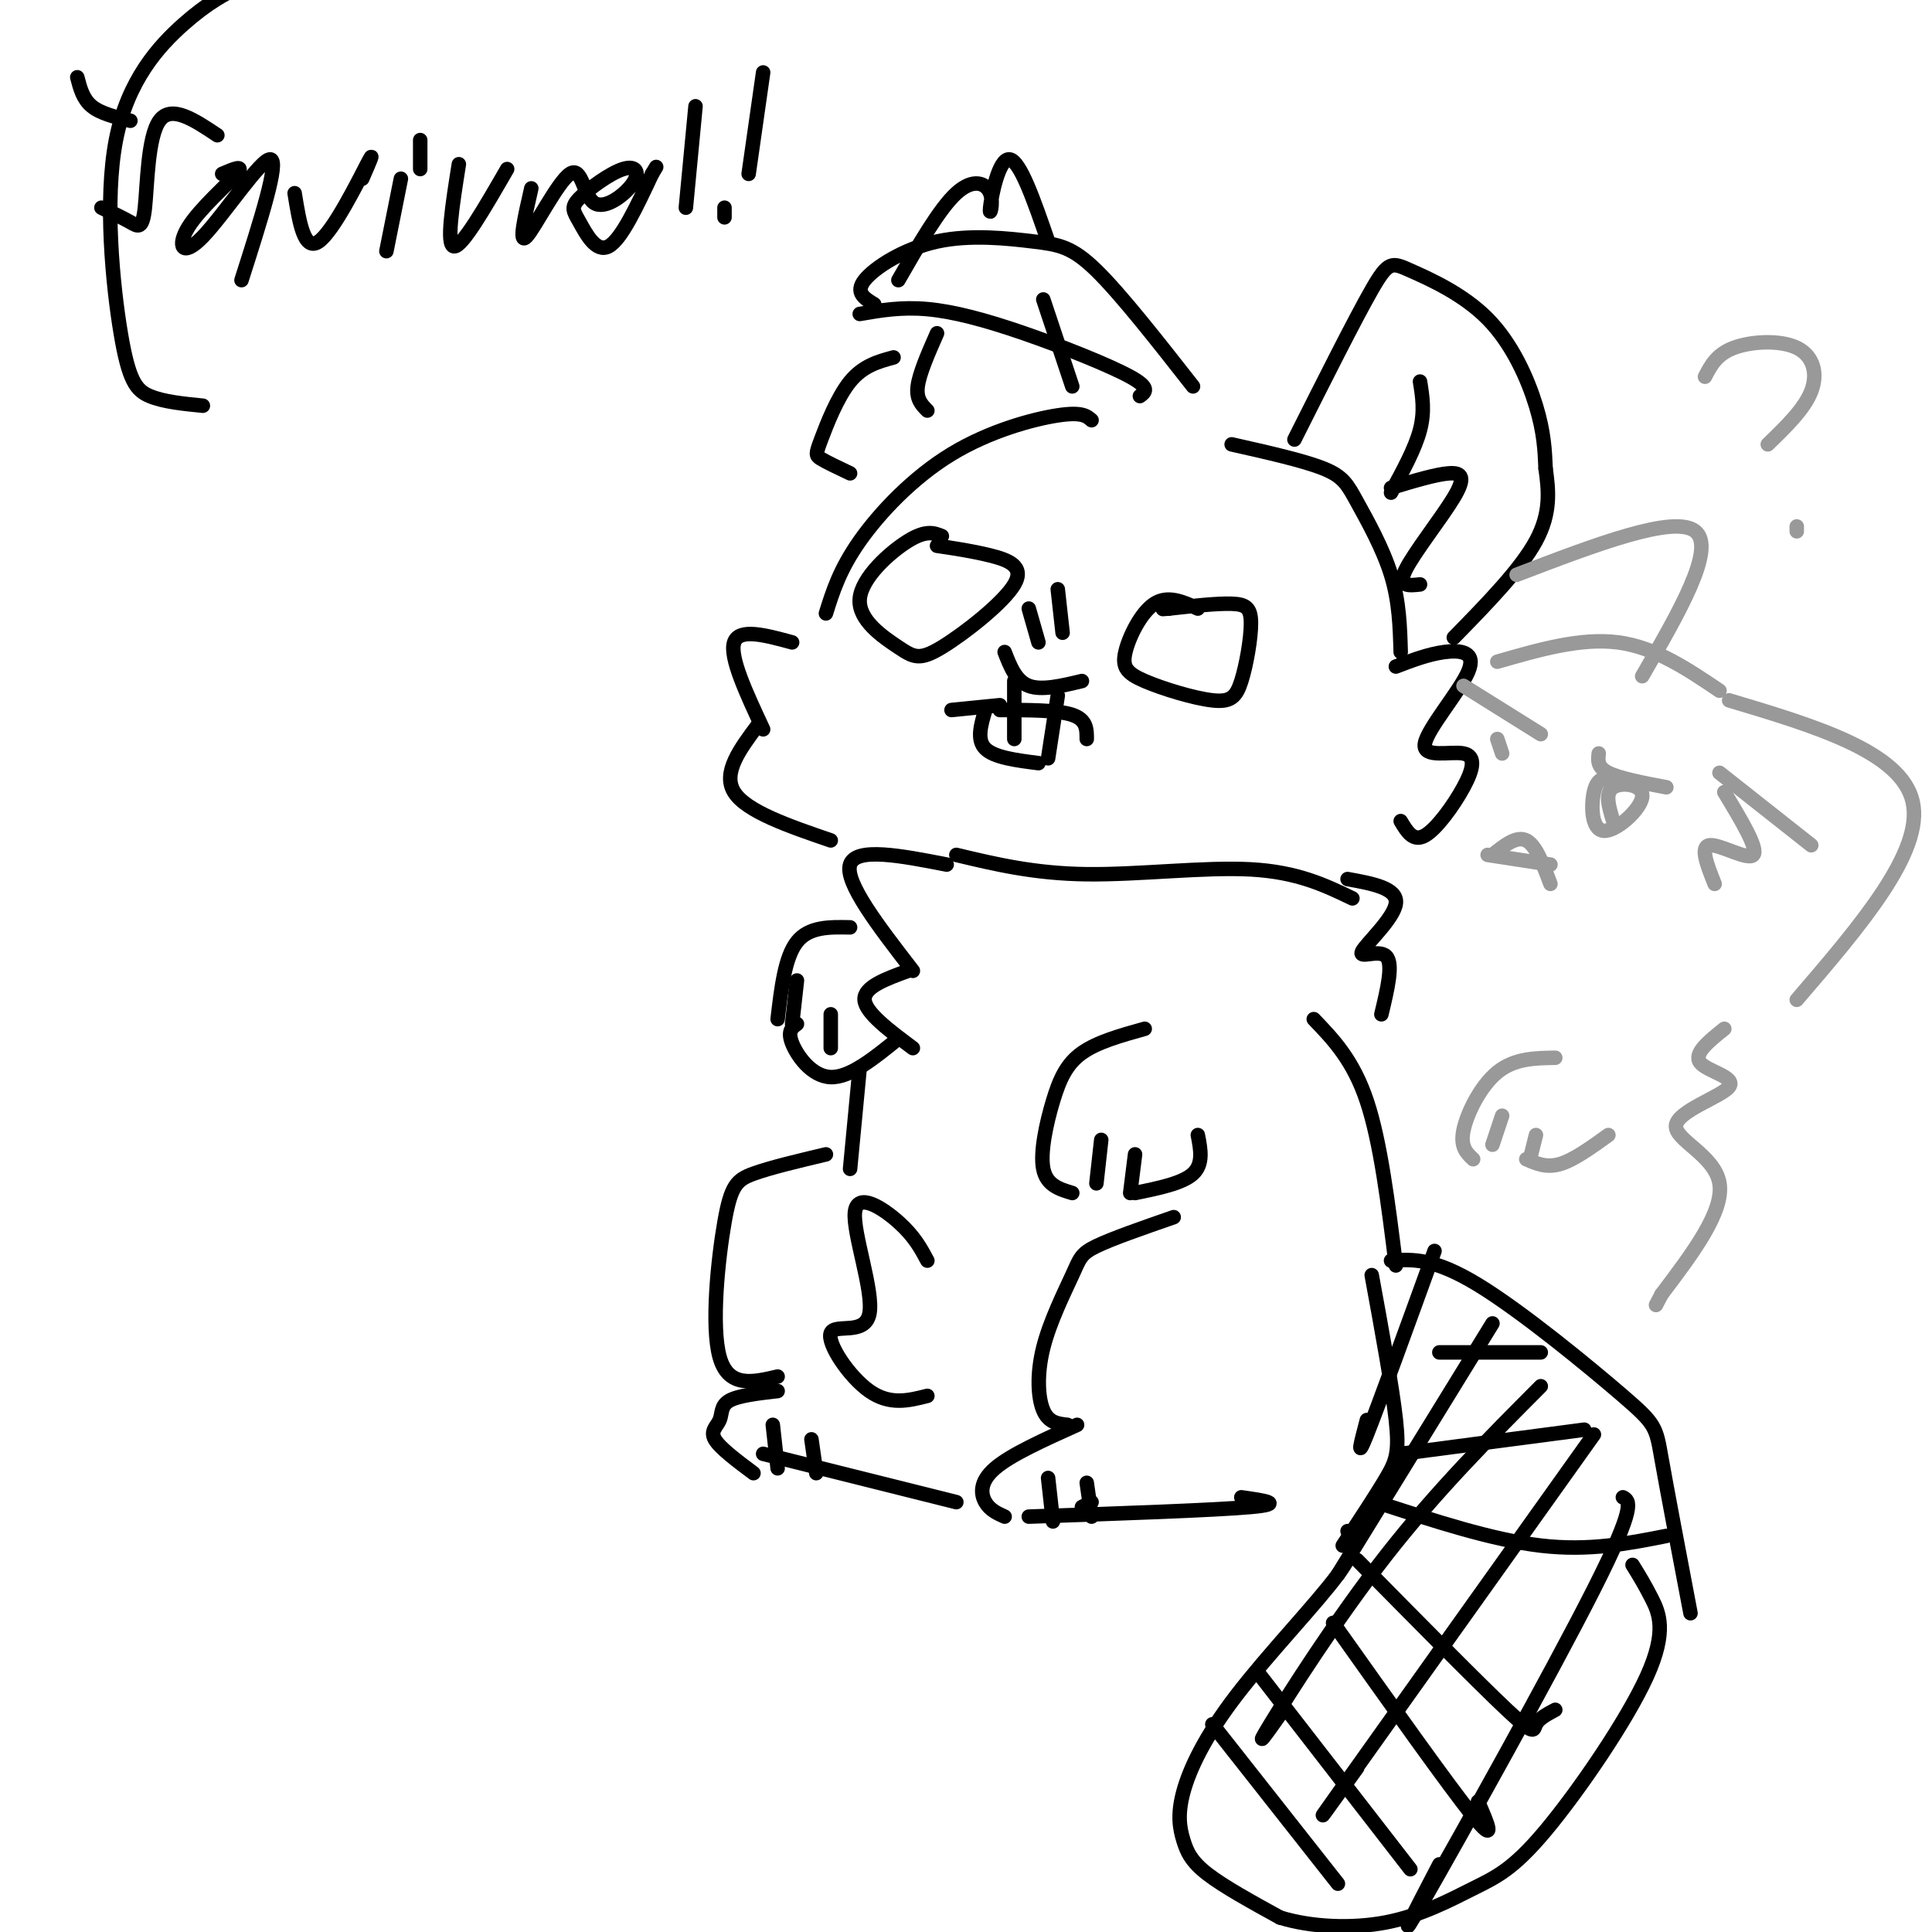 <svg viewBox='0 0 400 400' version='1.1' xmlns='http://www.w3.org/2000/svg' xmlns:xlink='http://www.w3.org/1999/xlink'><g fill='none' stroke='rgb(0,0,0)' stroke-width='3' stroke-linecap='round' stroke-linejoin='round'><path d='M247,80c-7.464,-9.520 -14.928,-19.040 -20,-24c-5.072,-4.960 -7.751,-5.360 -13,-6c-5.249,-0.640 -13.067,-1.518 -20,0c-6.933,1.518 -12.981,5.434 -15,8c-2.019,2.566 -0.010,3.783 2,5'/><path d='M178,65c4.298,-0.744 8.595,-1.488 14,-1c5.405,0.488 11.917,2.208 20,5c8.083,2.792 17.738,6.655 22,9c4.262,2.345 3.131,3.173 2,4'/><path d='M226,87c-0.994,-0.881 -1.988,-1.762 -7,-1c-5.012,0.762 -14.042,3.167 -22,8c-7.958,4.833 -14.845,12.095 -19,18c-4.155,5.905 -5.577,10.452 -7,15'/><path d='M164,133c-5.500,-1.500 -11.000,-3.000 -12,0c-1.000,3.000 2.500,10.500 6,18'/><path d='M157,150c-3.750,5.000 -7.500,10.000 -5,14c2.500,4.000 11.250,7.000 20,10'/><path d='M198,177c8.089,1.933 16.178,3.867 27,4c10.822,0.133 24.378,-1.533 34,-1c9.622,0.533 15.311,3.267 21,6'/><path d='M255,92c7.435,1.673 14.869,3.345 19,5c4.131,1.655 4.958,3.292 7,7c2.042,3.708 5.298,9.488 7,15c1.702,5.512 1.851,10.756 2,16'/><path d='M289,138c3.326,-1.273 6.652,-2.546 10,-3c3.348,-0.454 6.717,-0.090 5,4c-1.717,4.090 -8.521,11.905 -9,15c-0.479,3.095 5.366,1.469 8,2c2.634,0.531 2.055,3.220 0,7c-2.055,3.780 -5.587,8.651 -8,10c-2.413,1.349 -3.706,-0.826 -5,-3'/><path d='M268,91c6.265,-12.469 12.530,-24.938 16,-31c3.470,-6.062 4.147,-5.718 8,-4c3.853,1.718 10.884,4.809 16,10c5.116,5.191 8.319,12.483 10,18c1.681,5.517 1.841,9.258 2,13'/><path d='M320,97c0.622,4.467 1.178,9.133 -2,15c-3.178,5.867 -10.089,12.933 -17,20'/><path d='M294,79c0.500,3.083 1.000,6.167 0,10c-1.000,3.833 -3.500,8.417 -6,13'/><path d='M288,101c4.643,-1.405 9.286,-2.810 12,-3c2.714,-0.190 3.500,0.833 1,5c-2.500,4.167 -8.286,11.476 -10,15c-1.714,3.524 0.643,3.262 3,3'/><path d='M222,80c0.000,0.000 -6.000,-18.000 -6,-18'/><path d='M217,50c-2.892,-8.380 -5.783,-16.759 -8,-17c-2.217,-0.241 -3.759,7.657 -4,10c-0.241,2.343 0.820,-0.869 0,-3c-0.820,-2.131 -3.520,-3.180 -7,0c-3.480,3.180 -7.740,10.590 -12,18'/><path d='M185,74c-3.161,0.857 -6.321,1.714 -9,5c-2.679,3.286 -4.875,9.000 -6,12c-1.125,3.000 -1.179,3.286 0,4c1.179,0.714 3.589,1.857 6,3'/><path d='M194,69c-1.833,4.167 -3.667,8.333 -4,11c-0.333,2.667 0.833,3.833 2,5'/><path d='M248,126c-3.105,-1.408 -6.210,-2.816 -9,-1c-2.790,1.816 -5.264,6.856 -6,10c-0.736,3.144 0.267,4.393 4,6c3.733,1.607 10.196,3.571 14,4c3.804,0.429 4.947,-0.679 6,-4c1.053,-3.321 2.014,-8.856 2,-12c-0.014,-3.144 -1.004,-3.898 -4,-4c-2.996,-0.102 -7.998,0.449 -13,1'/><path d='M242,126c-2.167,0.167 -1.083,0.083 0,0'/><path d='M195,111c-1.622,-0.658 -3.244,-1.316 -7,1c-3.756,2.316 -9.644,7.606 -10,12c-0.356,4.394 4.822,7.893 8,10c3.178,2.107 4.357,2.823 9,0c4.643,-2.823 12.750,-9.183 15,-13c2.250,-3.817 -1.357,-5.091 -5,-6c-3.643,-0.909 -7.321,-1.455 -11,-2'/><path d='M208,135c1.167,3.000 2.333,6.000 5,7c2.667,1.000 6.833,0.000 11,-1'/><path d='M213,126c0.000,0.000 2.000,7.000 2,7'/><path d='M219,122c0.000,0.000 1.000,9.000 1,9'/><path d='M210,141c0.000,0.000 0.000,7.000 0,7'/><path d='M207,146c0.000,0.000 -10.000,1.000 -10,1'/><path d='M207,147c6.000,0.000 12.000,0.000 15,1c3.000,1.000 3.000,3.000 3,5'/><path d='M204,147c-0.917,3.083 -1.833,6.167 0,8c1.833,1.833 6.417,2.417 11,3'/><path d='M219,144c0.000,0.000 -2.000,13.000 -2,13'/><path d='M210,147c0.000,0.000 0.000,6.000 0,6'/><path d='M196,179c-9.417,-1.833 -18.833,-3.667 -20,0c-1.167,3.667 5.917,12.833 13,22'/><path d='M188,201c-4.583,1.667 -9.167,3.333 -9,6c0.167,2.667 5.083,6.333 10,10'/><path d='M279,182c5.173,0.940 10.345,1.881 10,5c-0.345,3.119 -6.208,8.417 -7,10c-0.792,1.583 3.488,-0.548 5,1c1.512,1.548 0.256,6.774 -1,12'/><path d='M237,213c-4.911,1.369 -9.821,2.738 -13,5c-3.179,2.262 -4.625,5.417 -6,10c-1.375,4.583 -2.679,10.595 -2,14c0.679,3.405 3.339,4.202 6,5'/><path d='M228,236c0.000,0.000 -1.000,9.000 -1,9'/><path d='M235,239c0.000,0.000 -1.000,8.000 -1,8'/><path d='M235,247c4.917,-1.000 9.833,-2.000 12,-4c2.167,-2.000 1.583,-5.000 1,-8'/><path d='M176,192c-4.250,-0.083 -8.500,-0.167 -11,3c-2.500,3.167 -3.250,9.583 -4,16'/><path d='M165,203c0.000,0.000 -1.000,9.000 -1,9'/><path d='M172,210c0.000,0.000 0.000,7.000 0,7'/><path d='M165,212c-1.000,0.733 -2.000,1.467 -1,4c1.000,2.533 4.000,6.867 8,7c4.000,0.133 9.000,-3.933 14,-8'/><path d='M178,221c0.000,0.000 -2.000,21.000 -2,21'/><path d='M272,211c4.083,4.250 8.167,8.500 11,17c2.833,8.500 4.417,21.250 6,34'/><path d='M243,252c-6.370,2.212 -12.740,4.424 -16,6c-3.260,1.576 -3.410,2.515 -5,6c-1.590,3.485 -4.620,9.515 -6,15c-1.380,5.485 -1.108,10.424 0,13c1.108,2.576 3.054,2.788 5,3'/><path d='M223,295c-6.867,3.089 -13.733,6.178 -17,9c-3.267,2.822 -2.933,5.378 -2,7c0.933,1.622 2.467,2.311 4,3'/><path d='M217,306c0.000,0.000 1.000,9.000 1,9'/><path d='M225,307c0.000,0.000 1.000,7.000 1,7'/><path d='M226,311c0.000,0.000 -2.000,1.000 -2,1'/><path d='M213,314c19.333,-0.667 38.667,-1.333 46,-2c7.333,-0.667 2.667,-1.333 -2,-2'/><path d='M171,239c-5.762,1.369 -11.524,2.738 -15,4c-3.476,1.262 -4.667,2.417 -6,10c-1.333,7.583 -2.810,21.595 -1,28c1.810,6.405 6.905,5.202 12,4'/><path d='M161,288c-4.077,0.470 -8.155,0.940 -10,2c-1.845,1.060 -1.458,2.708 -2,4c-0.542,1.292 -2.012,2.226 -1,4c1.012,1.774 4.506,4.387 8,7'/><path d='M160,295c0.000,0.000 1.000,9.000 1,9'/><path d='M168,298c0.000,0.000 1.000,7.000 1,7'/><path d='M158,301c0.000,0.000 40.000,10.000 40,10'/><path d='M192,261c-1.349,-2.525 -2.697,-5.050 -6,-8c-3.303,-2.950 -8.559,-6.326 -9,-2c-0.441,4.326 3.933,16.356 3,21c-0.933,4.644 -7.174,1.904 -8,4c-0.826,2.096 3.764,9.027 8,12c4.236,2.973 8.118,1.986 12,1'/><path d='M288,261c4.417,-0.292 8.833,-0.583 18,5c9.167,5.583 23.083,17.042 30,23c6.917,5.958 6.833,6.417 8,13c1.167,6.583 3.583,19.292 6,32'/><path d='M279,317c1.203,1.509 2.407,3.019 -2,9c-4.407,5.981 -14.424,16.434 -21,25c-6.576,8.566 -9.711,15.244 -11,20c-1.289,4.756 -0.732,7.588 0,10c0.732,2.412 1.638,4.403 5,7c3.362,2.597 9.181,5.798 15,9'/><path d='M265,397c6.366,1.971 14.780,2.399 22,1c7.220,-1.399 13.247,-4.623 18,-7c4.753,-2.377 8.233,-3.905 15,-12c6.767,-8.095 16.822,-22.756 21,-32c4.178,-9.244 2.479,-13.070 1,-16c-1.479,-2.930 -2.740,-4.965 -4,-7'/><path d='M251,357c0.000,0.000 26.000,33.000 26,33'/><path d='M261,347c0.000,0.000 31.000,40.000 31,40'/><path d='M276,336c12.000,16.917 24.000,33.833 29,40c5.000,6.167 3.000,1.583 1,-3'/><path d='M281,323c12.511,12.689 25.022,25.378 31,31c5.978,5.622 5.422,4.178 6,3c0.578,-1.178 2.289,-2.089 4,-3'/><path d='M285,311c12.000,3.917 24.000,7.833 34,9c10.000,1.167 18.000,-0.417 26,-2'/><path d='M290,301c0.000,0.000 38.000,-5.000 38,-5'/><path d='M298,280c0.000,0.000 21.000,0.000 21,0'/><path d='M284,264c2.133,11.644 4.267,23.289 5,30c0.733,6.711 0.067,8.489 -2,12c-2.067,3.511 -5.533,8.756 -9,14'/><path d='M297,259c-5.833,16.083 -11.667,32.167 -14,38c-2.333,5.833 -1.167,1.417 0,-3'/><path d='M309,274c0.000,0.000 -32.000,52.000 -32,52'/><path d='M319,287c-10.800,10.844 -21.600,21.689 -32,35c-10.400,13.311 -20.400,29.089 -24,35c-3.600,5.911 -0.800,1.956 2,-2'/><path d='M330,297c-21.917,30.750 -43.833,61.500 -52,73c-8.167,11.500 -2.583,3.750 3,-4'/><path d='M336,310c1.422,0.756 2.844,1.511 -6,19c-8.844,17.489 -27.956,51.711 -35,64c-7.044,12.289 -2.022,2.644 3,-7'/><path d='M45,28c-4.786,-3.196 -9.571,-6.393 -12,-3c-2.429,3.393 -2.500,13.375 -3,18c-0.500,4.625 -1.429,3.893 -3,3c-1.571,-0.893 -3.786,-1.946 -6,-3'/><path d='M46,36c2.370,-1.018 4.740,-2.035 3,0c-1.740,2.035 -7.590,7.123 -10,11c-2.410,3.877 -1.380,6.544 3,2c4.380,-4.544 12.108,-16.298 14,-16c1.892,0.298 -2.054,12.649 -6,25'/><path d='M61,40c0.978,6.067 1.956,12.133 5,10c3.044,-2.133 8.156,-12.467 10,-16c1.844,-3.533 0.422,-0.267 -1,3'/><path d='M83,37c0.000,0.000 -3.000,15.000 -3,15'/><path d='M87,29c0.000,0.000 0.000,6.000 0,6'/><path d='M95,34c-1.333,8.417 -2.667,16.833 -1,17c1.667,0.167 6.333,-7.917 11,-16'/><path d='M110,39c-1.354,5.904 -2.709,11.807 -1,10c1.709,-1.807 6.481,-11.326 9,-13c2.519,-1.674 2.783,4.497 5,6c2.217,1.503 6.385,-1.662 8,-4c1.615,-2.338 0.676,-3.847 -2,-3c-2.676,0.847 -7.088,4.052 -9,6c-1.912,1.948 -1.322,2.640 0,5c1.322,2.360 3.378,6.389 6,5c2.622,-1.389 5.811,-8.194 9,-15'/><path d='M135,36c1.500,-2.500 0.750,-1.250 0,0'/><path d='M144,22c0.000,0.000 -2.000,21.000 -2,21'/><path d='M150,45c0.000,0.000 0.000,-2.000 0,-2'/><path d='M158,15c0.000,0.000 -3.000,21.000 -3,21'/><path d='M42,84c-4.093,-0.407 -8.185,-0.813 -11,-2c-2.815,-1.187 -4.352,-3.153 -6,-13c-1.648,-9.847 -3.405,-27.574 -1,-40c2.405,-12.426 8.973,-19.550 14,-24c5.027,-4.450 8.514,-6.225 12,-8'/><path d='M50,-3c2.500,-1.167 2.750,-0.083 3,1'/><path d='M27,25c-3.083,-0.750 -6.167,-1.500 -8,-3c-1.833,-1.500 -2.417,-3.750 -3,-6'/></g>
<g fill='none' stroke='rgb(153,153,153)' stroke-width='3' stroke-linecap='round' stroke-linejoin='round'><path d='M358,145c17.833,5.333 35.667,10.667 38,21c2.333,10.333 -10.833,25.667 -24,41'/><path d='M356,160c0.000,0.000 19.000,15.000 19,15'/><path d='M357,164c3.556,5.889 7.111,11.778 6,13c-1.111,1.222 -6.889,-2.222 -9,-2c-2.111,0.222 -0.556,4.111 1,8'/><path d='M356,143c-6.667,-4.500 -13.333,-9.000 -21,-10c-7.667,-1.000 -16.333,1.500 -25,4'/><path d='M314,119c16.333,-6.250 32.667,-12.500 37,-9c4.333,3.500 -3.333,16.750 -11,30'/><path d='M333,161c-1.204,0.177 -2.408,0.354 -3,3c-0.592,2.646 -0.571,7.761 2,8c2.571,0.239 7.692,-4.397 8,-7c0.308,-2.603 -4.198,-3.172 -6,-2c-1.802,1.172 -0.901,4.086 0,7'/><path d='M331,156c-0.167,1.417 -0.333,2.833 2,4c2.333,1.167 7.167,2.083 12,3'/><path d='M310,153c0.000,0.000 1.000,3.000 1,3'/><path d='M303,142c0.000,0.000 16.000,10.000 16,10'/><path d='M309,177c2.500,-2.000 5.000,-4.000 7,-3c2.000,1.000 3.500,5.000 5,9'/><path d='M308,177c0.000,0.000 13.000,2.000 13,2'/><path d='M357,213c-3.217,2.576 -6.434,5.152 -5,7c1.434,1.848 7.518,2.970 6,5c-1.518,2.030 -10.640,4.970 -11,8c-0.360,3.030 8.040,6.152 9,12c0.960,5.848 -5.520,14.424 -12,23'/><path d='M344,268c-2.000,3.833 -1.000,1.917 0,0'/><path d='M322,219c-4.244,0.067 -8.489,0.133 -12,3c-3.511,2.867 -6.289,8.533 -7,12c-0.711,3.467 0.644,4.733 2,6'/><path d='M311,231c0.000,0.000 -2.000,6.000 -2,6'/><path d='M318,235c0.000,0.000 -1.000,4.000 -1,4'/><path d='M316,240c2.083,0.917 4.167,1.833 7,1c2.833,-0.833 6.417,-3.417 10,-6'/><path d='M372,110c0.000,0.000 0.000,-1.000 0,-1'/><path d='M353,78c1.208,-2.333 2.417,-4.667 6,-6c3.583,-1.333 9.542,-1.667 13,0c3.458,1.667 4.417,5.333 3,9c-1.417,3.667 -5.208,7.333 -9,11'/></g>
</svg>